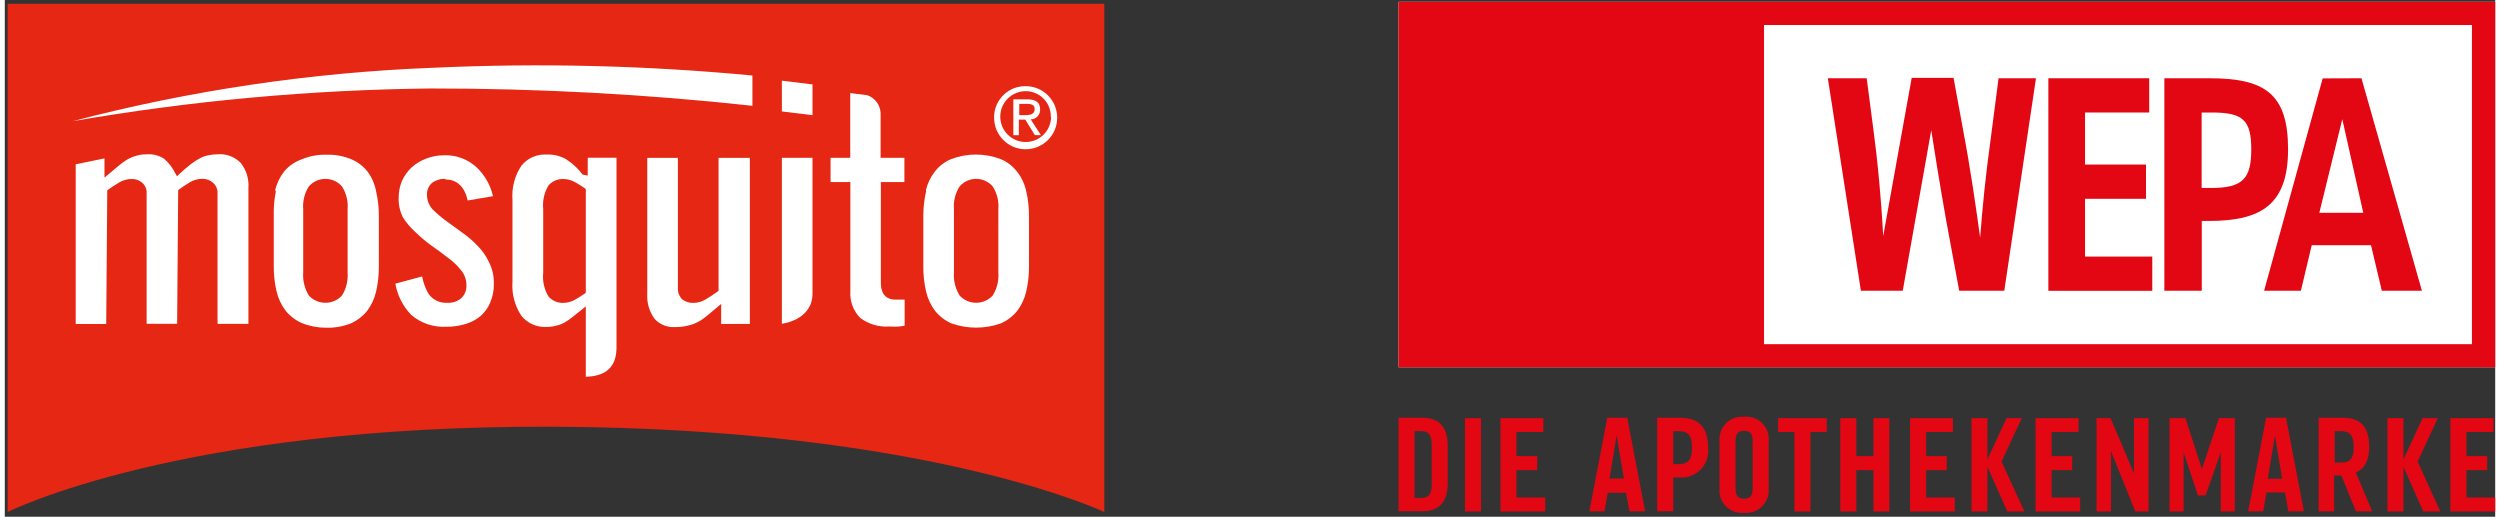 <?xml version="1.0" encoding="UTF-8" standalone="no"?><svg xmlns="http://www.w3.org/2000/svg" data-name="Ebene 1" height="74" id="Ebene_1" viewBox="0 0 400 83" width="358">
  <rect x="0" y="0" width="400" height="83" fill="#333333" stroke="none"/>
  <defs>
    <style>
      .cls-1 {
        fill: #fff;
      }

      .cls-2 {
        fill: #e30613;
      }

      .cls-3 {
        fill: #e52713;
      }
    </style>
  </defs>
  <g>
    <path class="cls-3" d="M176.6.61v81.63s-28.12-13.43-88.33-13.7C28.06,68.25.46,82.24.46,82.24V.61h176.14Z"/>
    <path class="cls-1" d="M22.78,31.13c.06-.67-.21-1.33-.71-1.78-.47-.41-1.08-.63-1.7-.6-.7,0-1.39.19-2,.56-.59.34-1.22.76-1.91,1.25l-.17,21.48h-4.9v-25.65l4.62-.95v3.09l2.3-1.93c.43-.37.89-.7,1.37-.99.44-.25.91-.45,1.4-.58.54-.17,1.11-.25,1.68-.24,1.01-.09,2.01.17,2.86.73.74.66,1.35,1.45,1.78,2.34l.26.45.39-.37c.57-.55,1.18-1.06,1.8-1.55.48-.38.99-.71,1.53-.99.43-.23.89-.39,1.37-.47.47-.1.94-.15,1.42-.15,1.39-.12,2.76.39,3.74,1.4.89,1.14,1.33,2.57,1.22,4.02v21.82h-4.96v-20.9c.05-.69-.24-1.36-.77-1.8-.46-.4-1.06-.62-1.68-.6-.7,0-1.39.19-2,.56-.64.38-1.27.8-1.87,1.25l-.17,21.48h-4.9v-20.88Z"/>
    <path class="cls-1" d="M54.16,29.95c-1.27-1.47-3.5-1.63-4.97-.36-.13.11-.25.23-.36.36-.69,1.09-1.01,2.38-.9,3.67v10.12c-.1,1.3.22,2.6.9,3.72,1.34,1.47,3.63,1.57,5.1.23.08-.07.16-.15.23-.23.69-1.11,1-2.41.9-3.72v-10.12c.11-1.29-.21-2.58-.9-3.67M43.42,30.6c.25-1.12.75-2.17,1.46-3.07.75-.9,1.73-1.57,2.84-1.95,1.26-.52,2.61-.77,3.97-.73,1.36-.04,2.72.21,3.97.73,1.02.42,1.92,1.11,2.6,1.98.69.93,1.16,2,1.37,3.14.31,1.32.46,2.68.45,4.04v8.08c0,1.36-.14,2.71-.45,4.04-.26,1.13-.76,2.19-1.46,3.11-.7.85-1.59,1.53-2.6,1.98-1.27.49-2.62.73-3.97.69-1.33,0-2.65-.25-3.89-.75-1.01-.44-1.9-1.12-2.6-1.98-.7-.92-1.2-1.98-1.46-3.11-.31-1.32-.46-2.68-.45-4.04v-8.08c-.04-1.33.08-2.67.34-3.97"/>
    <path class="cls-1" d="M70.78,28.73c-.77-.04-1.53.19-2.15.64-.56.49-.86,1.21-.82,1.95,0,.83.31,1.63.86,2.26.67.67,1.39,1.29,2.15,1.85l2.6,1.89c.9.63,1.75,1.35,2.51,2.15.77.77,1.39,1.67,1.85,2.66.53,1.05.8,2.22.77,3.39.03,1.05-.17,2.1-.58,3.07-.34.82-.86,1.55-1.53,2.15-.7.59-1.52,1.03-2.41,1.29-1,.31-2.05.46-3.09.45-2.06.12-4.08-.55-5.65-1.89-1.34-1.38-2.23-3.13-2.56-5.03l4.3-1.16c.18.97.52,1.91,1.01,2.77.7,1,1.88,1.56,3.09,1.46.78.04,1.55-.21,2.15-.71.6-.54.92-1.34.86-2.15,0-.89-.32-1.74-.9-2.41-.61-.77-1.34-1.45-2.15-2.02-.79-.62-1.63-1.25-2.56-1.89-.91-.65-1.76-1.37-2.56-2.15-.77-.69-1.44-1.48-2-2.34-.5-.97-.74-2.05-.71-3.14-.01-.96.17-1.91.54-2.79.37-.81.9-1.54,1.55-2.15.68-.61,1.46-1.08,2.32-1.4.91-.36,1.88-.54,2.86-.54,1.93-.08,3.82.62,5.24,1.93,1.32,1.25,2.24,2.86,2.64,4.64l-4.06.69c-.49-2.15-1.65-3.37-3.59-3.37"/>
    <path class="cls-1" d="M91.47,29.2c-.56-.3-1.19-.46-1.83-.45-.88,0-1.71.36-2.3,1.01-.7,1.15-1,2.5-.86,3.85v10.18c-.15,1.34.16,2.69.86,3.85.59.65,1.42,1.02,2.3,1.01.64,0,1.26-.15,1.83-.45.58-.32,1.14-.67,1.68-1.05l.17-.13v-16.65l-.17-.13c-.54-.38-1.1-.74-1.68-1.05M98.24,56.11c-.09,2.86-1.73,4.33-4.92,4.4v-11.3l-.67.54-1.53,1.22c-.41.32-.84.61-1.29.88-.42.22-.87.38-1.33.47-.5.14-1.02.2-1.55.19-1.53.07-3.01-.59-3.97-1.78-1.08-1.61-1.58-3.54-1.44-5.48v-13.17c-.14-1.94.36-3.86,1.44-5.48.97-1.19,2.44-1.85,3.97-1.78,1.12-.06,2.23.2,3.2.75,1.03.66,1.93,1.5,2.66,2.47l.82.15v-2.86h4.62v30.78l-.02-.02Z"/>
    <path class="cls-1" d="M119.68,52.03h-4.62v-3.22l-2.3,1.93c-.44.37-.91.7-1.42.97-.5.26-1.04.46-1.59.58-.7.18-1.42.26-2.15.24-1.24.08-2.45-.43-3.27-1.37-.83-1.16-1.23-2.57-1.14-4v-21.8h4.92v20.9c-.04.68.22,1.35.71,1.83.5.38,1.11.58,1.74.56.7,0,1.39-.19,2-.56.58-.34,1.22-.75,1.91-1.25l.17-.13v-21.35h5.03v26.68Z"/>
    <path class="cls-1" d="M124.81,12.96l4.92.6v4.94l-4.92-.6v-4.94ZM124.81,25.35h4.92v21.8c0,4.3-4.92,4.85-4.92,4.85v-26.66Z"/>
    <path class="cls-1" d="M132.63,25.35h3.16v-10.4l2.73.34c1.23.42,2.09,1.55,2.15,2.86v7.2h3.82v3.89h-3.78v16.24c0,1.65.77,2.64,2.34,2.64h1.48v4.19l-.82.13c-.54.04-1.09.04-1.63,0-1.68.12-3.34-.37-4.68-1.37-1.12-1.14-1.7-2.7-1.59-4.3v-17.53h-3.18v-3.89Z"/>
    <path class="cls-1" d="M158.68,29.95c-1.27-1.47-3.5-1.63-4.97-.36-.13.11-.25.23-.36.36-.69,1.09-1.01,2.38-.9,3.67v10.12c-.1,1.3.22,2.6.9,3.72,1.34,1.47,3.63,1.57,5.1.23.08-.07.16-.15.23-.23.69-1.11,1-2.41.9-3.72v-10.12c.11-1.29-.21-2.58-.9-3.67M147.94,30.6c.25-1.12.75-2.17,1.46-3.07.68-.87,1.58-1.55,2.6-1.98,2.56-.97,5.39-.97,7.95,0,1.02.42,1.92,1.11,2.6,1.98.74.92,1.25,2,1.5,3.16.31,1.32.46,2.68.45,4.04v8.08c.01,1.36-.14,2.72-.45,4.04-.26,1.13-.76,2.19-1.46,3.11-.7.85-1.59,1.53-2.6,1.98-2.57.91-5.38.91-7.95,0-1.01-.44-1.9-1.12-2.6-1.98-.7-.92-1.2-1.98-1.46-3.11-.31-1.32-.46-2.68-.45-4.04v-8.14c0-1.34.15-2.67.45-3.97"/>
    <path class="cls-1" d="M120.08,16.96v-4.83c-17.02-1.62-34.13-2.03-51.21-1.25-19.59.75-39.04,3.63-58,8.59,19.01-3.29,38.26-5.05,57.55-5.26,17.29-.01,34.56.92,51.75,2.79"/>
    <path class="cls-1" d="M162.92,19.21h.99l1.53,2.49h.97l-1.63-2.53c.83,0,1.5-.67,1.51-1.5,0-.03,0-.06,0-.09,0-1.14-.67-1.63-2.15-1.63h-2.15v5.76h.88v-2.49h.06ZM162.92,16.68h1.2c1.01,0,1.29.3,1.29.86s-.34.95-1.42.95h-1.05v-1.8h-.02ZM158.9,18.82c-.05,2.8,2.18,5.11,4.98,5.15,2.8.05,5.11-2.18,5.15-4.98.05-2.8-2.18-5.11-4.98-5.15-.03,0-.06,0-.09,0-2.76-.04-5.03,2.18-5.07,4.94,0,.01,0,.03,0,.04M168.05,18.82c-.05,2.25-1.91,4.04-4.17,3.99-2.25-.05-4.04-1.91-3.99-4.17.05-2.22,1.86-3.99,4.08-4,2.23,0,4.04,1.81,4.04,4.04,0,.04,0,.07,0,.11"/>
  </g>
  <g>
    <polygon class="cls-1" points="400 58.99 223.86 58.99 223.86 .29 400 .29 400 58.99 400 58.99"/>
    <path class="cls-2" d="M371.75,34.18l3.69-15.04,3.37,15.04h-7.07ZM372.29,12.59l-9.41,34.11h5.91l1.74-7.32h9.52l1.74,7.32h6.44l-9.71-34.13-6.23.02Z"/>
    <path class="cls-2" d="M352.87,18.07h1.63c4.98,0,6.32,1.22,6.32,5.91s-1.33,6.21-6.44,6.21h-1.53v-12.12h.02ZM354.1,12.57h-7.24v34.13h6.01v-11.21h1.12c8.36,0,12.74-2.56,12.74-11.51s-3.76-11.41-12.63-11.41Z"/>
    <polygon class="cls-2" points="344.43 12.57 328.23 12.57 328.23 46.71 344.92 46.71 344.92 41.21 334.12 41.21 334.12 31.93 343.91 31.93 343.91 26.43 334.12 26.43 334.12 18.07 344.43 18.07 344.43 12.57 344.43 12.57"/>
    <path class="cls-2" d="M299.04,12.57h-6.23l5.31,34.13h6.72l4.58-25.78c.52,3.37,1.33,8.46,2.45,14.78l2.04,11h7.24l5.09-34.13h-6.01l-1.22,9.41c-.92,6.72-1.33,11-1.74,16.2-.6-4.49-1.63-11.51-2.64-16.8l-1.63-8.87h-6.72l-4.58,25.43c-.3-5.91-.92-12.33-1.53-16.8l-1.12-8.59v.02Z"/>
    <path class="cls-2" d="M396.26,55.28h-113.7V4.02h113.7v51.25ZM400,.29h-176.14v58.71h176.14V.29Z"/>
    <path class="cls-2" d="M223.86,67.09h3.82c2.66,0,4.08,1.46,4.08,4.53v5.99c0,3.07-1.46,4.51-4.08,4.51h-3.82v-15.04ZM226.43,79.98h.9c1.37,0,1.85-.52,1.85-2.15v-6.44c0-1.59-.47-2.15-1.85-2.15h-.9v10.74Z"/>
    <polygon class="cls-2" points="234.53 82.15 234.53 67.16 237.11 67.16 237.11 82.15 234.53 82.15 234.53 82.15"/>
    <polygon class="cls-2" points="240.23 82.15 240.23 67.16 247.12 67.16 247.12 69.39 242.8 69.39 242.8 73.26 246.13 73.26 246.13 75.51 242.8 75.51 242.8 79.91 247.42 79.91 247.42 82.15 240.23 82.15 240.23 82.15"/>
    <path class="cls-2" d="M256.94,82.13h-2.43l2.88-15.04h3.2l2.88,15.04h-2.51l-.58-2.99h-2.92l-.52,2.99ZM257.75,76.86h2.3l-1.16-6.94-1.14,6.94Z"/>
    <path class="cls-2" d="M362.75,82.13h-2.43l2.88-15.04h3.2l2.88,15.04h-2.51l-.52-3.03h-2.99l-.52,3.03ZM363.48,76.89h2.3l-1.16-6.94-1.14,6.94Z"/>
    <path class="cls-2" d="M265.4,82.13v-15.04h3.57c3.18,0,4.6,1.57,4.6,4.77.3,2.35-1.36,4.51-3.71,4.81-.29.04-.59.05-.89.02h-.99v5.43h-2.58ZM267.98,74.54h.86c1.68,0,2.15-.86,2.15-2.64s-.45-2.64-2.15-2.64h-.86v5.31-.02Z"/>
    <path class="cls-2" d="M275.41,70.79c-.14-1.99,1.36-3.71,3.35-3.85.2-.01.4-.01.61,0,1.98-.19,3.75,1.26,3.94,3.24.02.2.02.4,0,.61v7.73c.14,1.99-1.36,3.71-3.35,3.85-.2.01-.4.01-.61,0-1.98.19-3.75-1.26-3.94-3.24-.02-.2-.02-.4,0-.61v-7.73ZM277.99,78.45c0,1.12.34,1.65,1.37,1.65s1.37-.54,1.37-1.65v-7.6c0-1.12-.34-1.65-1.37-1.65s-1.37.54-1.37,1.65v7.6Z"/>
    <polygon class="cls-2" points="287.44 69.39 284.82 69.39 284.82 67.16 292.64 67.16 292.64 69.39 290.02 69.39 290.02 82.15 287.44 82.15 287.44 69.39 287.44 69.39"/>
    <polygon class="cls-2" points="294.81 82.15 294.81 67.16 297.39 67.16 297.39 73.26 300.14 73.26 300.14 67.16 302.69 67.16 302.69 82.15 300.14 82.15 300.14 75.51 297.39 75.51 297.39 82.15 294.81 82.15 294.81 82.15"/>
    <polygon class="cls-2" points="306.02 82.15 306.02 67.16 312.9 67.16 312.9 69.39 308.6 69.39 308.6 73.26 311.91 73.26 311.91 75.51 308.6 75.51 308.6 79.91 313.2 79.91 313.2 82.15 306.02 82.15 306.02 82.15"/>
    <polygon class="cls-2" points="318.44 74.97 318.44 82.15 315.88 82.15 315.88 67.16 318.44 67.16 318.44 73.79 321.51 67.16 323.96 67.16 320.71 74.14 324.39 82.15 321.64 82.15 318.44 74.97 318.44 74.97"/>
    <polygon class="cls-2" points="385.26 74.97 385.26 82.15 382.69 82.15 382.69 67.16 385.26 67.16 385.26 73.79 388.34 67.16 390.78 67.16 387.54 74.14 391.19 82.15 388.44 82.15 385.26 74.97 385.26 74.97"/>
    <polygon class="cls-2" points="326.17 82.15 326.17 67.16 333.07 67.16 333.07 69.39 328.75 69.39 328.75 73.26 332.06 73.26 332.06 75.51 328.75 75.51 328.75 79.91 333.34 79.91 333.34 82.15 326.17 82.15 326.17 82.15"/>
    <polygon class="cls-2" points="335.97 82.15 335.97 67.16 338.22 67.16 341.98 76.05 341.98 67.16 344.32 67.16 344.32 82.15 342.2 82.15 338.29 72.48 338.29 82.15 335.97 82.15 335.97 82.15"/>
    <polygon class="cls-2" points="358.18 67.16 358.18 82.15 355.92 82.15 355.92 72.65 353.49 79.57 352.25 79.57 349.95 72.65 349.95 82.15 347.69 82.15 347.69 67.16 350.25 67.16 352.89 75.34 355.62 67.16 358.18 67.16 358.18 67.16"/>
    <path class="cls-2" d="M374.22,82.13h-2.58v-15.04h3.82c2.88,0,4.3,1.44,4.3,4.64,0,2.69-1.05,3.69-2.15,4.15l2.64,6.25h-2.62l-2.34-5.76c-.39.02-.77.02-1.16,0v5.76h.09ZM374.22,74.29h1.14c1.4,0,1.91-.73,1.91-2.51s-.6-2.53-2-2.53h-1.05v5.05Z"/>
    <polygon class="cls-2" points="392.8 82.15 392.8 67.16 399.72 67.16 399.72 69.39 395.38 69.39 395.38 73.26 398.71 73.26 398.71 75.51 395.38 75.51 395.38 79.91 400 79.91 400 82.15 392.8 82.15 392.8 82.15"/>
  </g>
</svg>